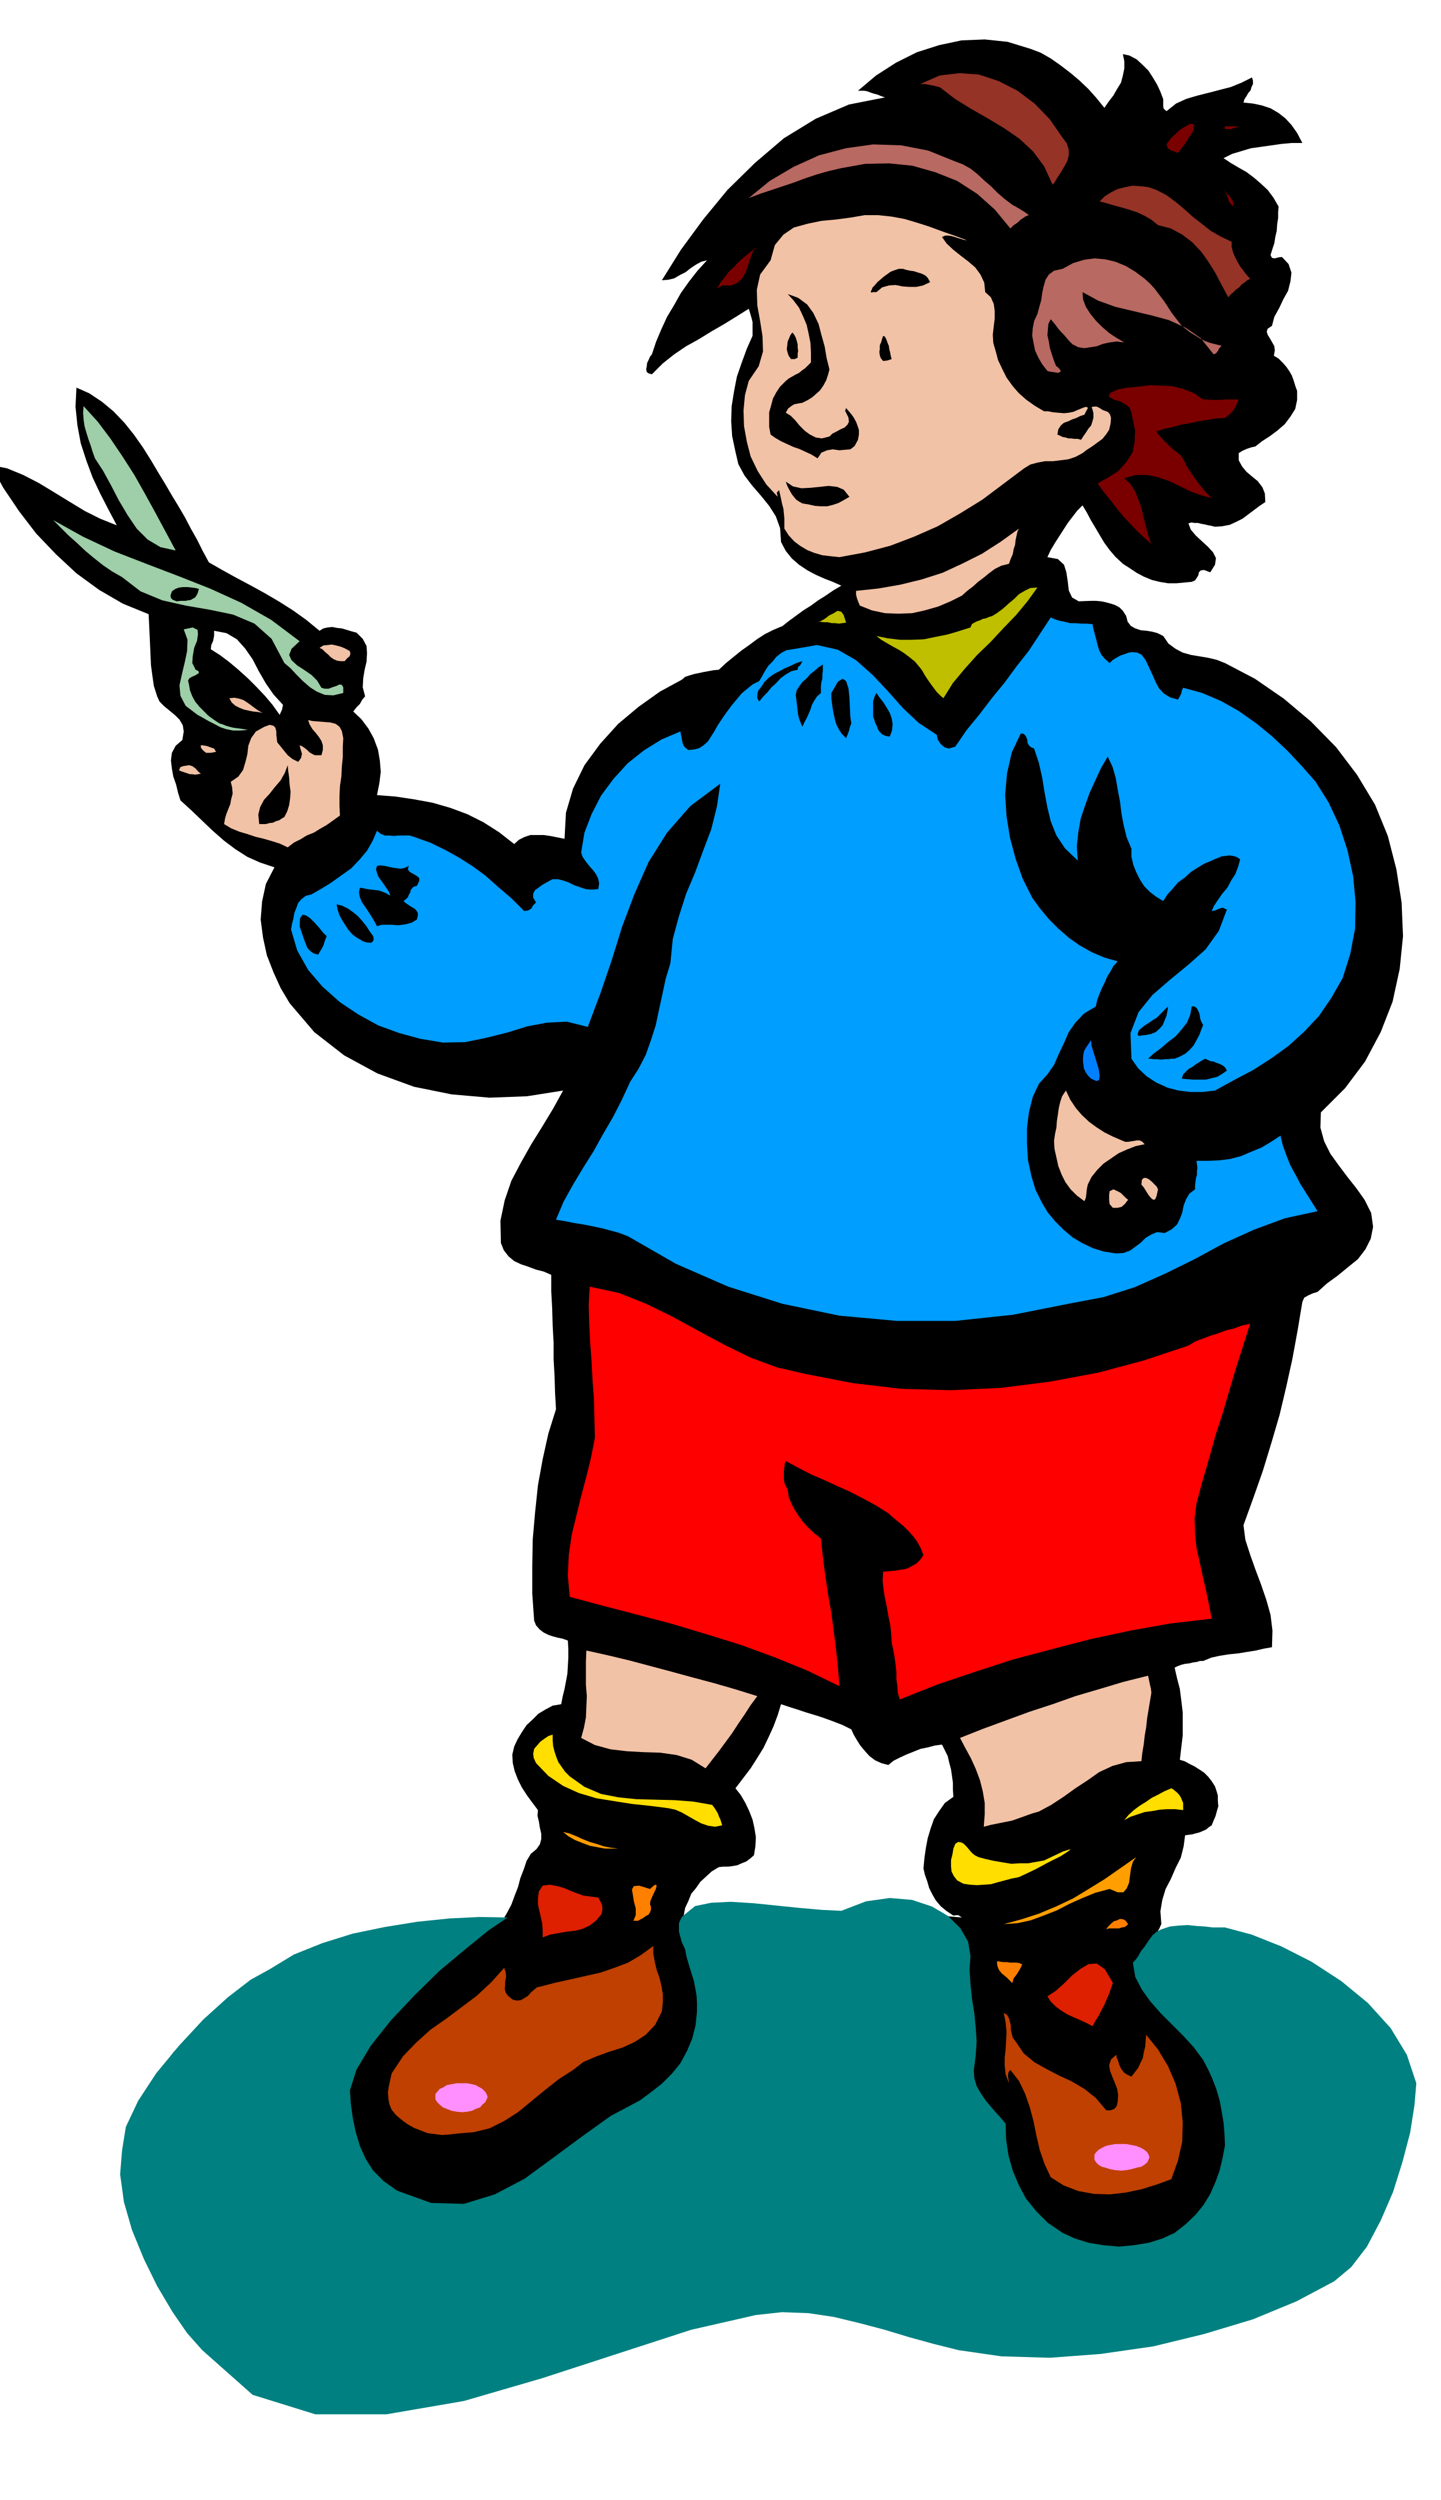 <svg xmlns="http://www.w3.org/2000/svg" width="490.455" height="850.376" fill-rule="evenodd" stroke-linecap="round" preserveAspectRatio="none" viewBox="0 0 3035 5263"><style>.brush1{fill:#000}.pen1{stroke:none}.brush2{fill:#943326}.brush3{fill:#7a0000}.brush4{fill:#b86961}.brush5{fill:#f2c2a6}.brush6{fill:#9ecfa8}.brush11{fill:#ffde00}.brush12{fill:#ff9e00}.brush13{fill:#de1f00}.brush14{fill:#ff8000}.brush15{fill:#bf4000}</style><path d="m2326 227 9-13 10-13 8-14 8-13 4-15 3-15v-15l-3-15 14 3 15 8 12 11 13 13 9 14 9 15 7 15 6 16v15l1 5 6 5 20-16 22-10 24-7 24-6 23-6 23-6 22-9 22-11 2 7v7l-3 6-2 7-5 6-4 7-4 6-2 7 20 2 19 4 18 6 17 10 14 11 13 14 12 17 11 21h-22l-22 2-21 3-21 3-22 3-20 6-20 6-18 9 15 10 17 10 16 9 16 12 14 12 15 14 12 16 11 19-1 12v12l-2 13-1 14-3 13-2 13-4 12-4 13 3 6 6 1 7-2 8-1 14 15 6 18-2 18-5 20-10 18-9 19-10 18-5 19-9 6-2 6 2 7 5 8 4 7 5 9 1 9-2 11 10 6 9 9 7 8 7 10 5 9 4 11 3 10 4 11v19l-4 19-10 16-12 16-15 13-16 12-17 11-14 11-9 2-9 3-9 4-8 5v15l7 13 9 11 13 11 11 9 10 13 5 13 1 18-12 8-12 9-12 9-12 9-14 7-13 6-16 3-15 1-8-2-6-1-8-2-6-1-8-2h-7l-7-1-6 2 5 13 11 13 13 12 13 12 10 11 6 12-2 14-10 16-13-5-7 1-4 4-1 6-3 5-4 6-7 3-11 1-21 2h-18l-18-3-16-4-17-7-15-8-15-10-14-9-16-15-12-14-11-15-9-15-10-17-9-15-9-17-9-15-11 11-10 13-10 13-9 14-9 14-9 14-9 15-7 15 22 4 13 12 5 16 3 20 2 18 7 15 14 8 26-1h10l11 1 10 2 11 3 9 3 9 5 7 7 7 11 3 12 7 9 9 5 12 4 12 1 12 2 11 3 12 6 11 16 15 11 15 8 18 5 18 3 18 3 17 4 18 7 63 33 61 42 57 48 53 54 44 58 38 63 27 66 18 70 11 70 3 71-7 69-15 69-25 64-33 62-42 56-51 51-1 32 8 29 13 26 18 25 18 24 19 24 17 24 14 28 4 29-5 25-11 22-16 21-21 17-22 18-22 16-20 18-10 3-9 4-9 5-4 9-10 60-11 60-13 59-14 59-17 58-18 59-20 57-21 58 4 31 10 31 11 31 12 32 11 32 9 32 4 33-1 35-17 3-17 4-19 3-18 3-20 2-19 3-18 4-17 7h-7l-6 2-8 1-8 2-9 1-8 2-8 3-6 3 5 22 6 23 3 24 3 25v49l-3 25-3 26 10 3 11 6 10 5 11 7 9 6 9 9 7 9 7 11 3 9 3 10v11l1 12-3 10-3 11-4 9-4 10-6 4-6 5-7 3-7 3-8 2-7 2-8 1-7 1-3 23-6 24-11 22-10 23-11 21-7 23-4 24 2 27-2 4-2 5-3 5v7l76-4 76 8 73 18 71 28 64 36 59 47 49 56 41 65 10 48 5 49-3 48-6 49-14 47-18 45-23 42-26 40-54 59-59 45-65 32-69 22-73 12-74 5-75-2-74-4-75 8-74 9-76 6-75 5h-76l-75-2-75-9-71-13-77-20-74-2-72 10-70 19-71 22-70 23-72 18-73 11-73 13-75 17-77 14-77 12-78 4-75-5-73-17-69-31-54-35-50-39-47-44-42-47-38-52-29-55-22-59-11-61 14-91 35-80 53-72 66-62 74-55 80-46 80-39 78-32 35-14 39-8 40-6 41-2 40-3 41-1 39-4 39-4 10-17 9-17 7-19 7-18 5-19 7-18 6-18 9-15 12-10 7-10 3-11v-11l-3-13-2-13-3-12 1-12-12-16-11-15-11-17-8-16-7-18-4-17-1-18 4-17 7-15 9-15 10-15 13-12 12-12 15-9 15-8 18-3 3-16 4-16 3-16 3-16 1-17 1-17v-18l-1-18-11-4-10-2-11-3-9-3-10-5-8-6-8-9-4-10-4-57v-57l1-57 5-57 6-57 10-55 12-54 16-51-2-35-1-35-2-35v-35l-2-36-1-36-2-36v-35l-16-7-16-4-16-6-15-5-15-7-12-10-10-13-6-15-1-47 9-43 14-41 20-38 22-39 23-37 23-38 21-38-76 12-79 3-80-7-79-16-77-28-70-38-63-49-52-61-19-32-15-33-14-36-8-37-5-38 3-38 8-37 18-35-30-10-27-12-25-16-24-18-24-21-22-21-23-22-23-21-5-16-4-17-6-17-3-17-2-17 2-16 8-15 14-12 3-18-2-13-7-12-9-9-12-10-11-9-10-10-5-11-7-22-3-21-3-22-1-22-1-23-1-22-1-21-1-20-54-22-50-29-48-35-43-40-42-44-36-47-33-49-26-48 34 7 34 14 33 17 33 20 31 19 33 20 32 16 35 14-18-34-17-33-16-34-13-35-12-37-7-38-4-39 2-40 27 12 27 18 24 20 23 24 20 25 19 27 17 27 16 27 14 23 14 24 14 23 14 24 12 23 13 23 12 24 13 24 28 16 29 16 30 16 31 17 29 17 30 19 28 20 28 23 8-5 9-2 10-1 10 2 10 1 10 3 10 3 11 3 13 13 8 15 1 15-1 18-4 17-3 18-1 19 5 19-6 7-5 9-7 7-7 9 17 16 15 20 11 20 9 24 4 23 2 24-3 24-5 25 39 3 40 6 38 7 38 11 35 13 34 17 33 21 32 25 10-9 12-6 12-4h28l14 2 15 3 15 3 3-55 15-51 24-49 33-45 38-42 43-36 45-32 46-25 7-6 9-3 10-3 10-2 9-2 11-2 11-2 11-1 15-14 16-13 16-13 17-12 16-12 17-11 18-9 19-8 14-11 15-11 15-11 16-10 15-11 16-10 16-11 17-10-18-8-18-7-18-8-17-9-18-12-15-13-13-16-10-19-2-29-9-25-14-22-17-21-19-22-16-21-13-24-6-26-7-33-2-31 1-32 5-31 6-31 10-29 11-30 12-27v-29l-2-8-2-7-2-7-2-6-27 17-26 16-26 15-26 16-27 15-25 17-24 19-23 23-7-2-4-3-1-6 1-5 1-8 3-6 3-7 4-5 9-27 11-26 12-26 15-25 14-25 17-24 18-23 20-22-12 3-11 6-12 8-10 8-12 6-12 7-13 3-13 1 40-64 47-64 51-62 58-57 61-52 67-41 70-30 76-15-9-3-7-3-8-2-6-2-8-3-6-1h-13l38-32 42-27 44-22 47-15 47-10 49-2 48 5 49 15 21 8 21 12 20 14 21 16 19 16 19 18 17 19 17 21zm-533 3414-18-9-18-7-19-7-18-6-20-6-18-6-19-6-18-6-7 23-9 24-10 22-11 23-13 21-14 22-16 21-16 21 11 14 10 17 8 17 7 18 4 18 3 19-1 19-3 19-8 7-8 6-10 4-9 4-11 2-9 1h-10l-9 1-15 9-12 11-12 11-9 13-10 12-6 15-7 15-3 16 9 5 11 4 11 2 12 3 12 1 13 1h13l14 2 60-5 61-5 61-4 62-3 61-3h62l61 1 63 5-8-5-10 1-15-10-12-10-10-12-7-12-7-14-4-14-5-14-3-13 2-22 3-21 4-21 6-20 7-20 11-17 12-17 18-13-1-15v-15l-2-14-2-14-4-15-3-13-6-12-6-12-15 2-15 4-15 3-15 6-15 6-13 6-14 7-11 9-15-4-13-6-12-9-9-10-10-12-7-11-7-12-5-11zM596 1484l-20-22-16-23-15-26-13-25-16-23-17-19-22-13-26-5v10l-2 11-4 9-1 9 19 12 20 15 19 16 20 18 18 18 18 19 16 19 15 21 5-11 2-10z" class="pen1 brush1"/><path d="m2238 290 9 12 4 13v12l-3 12-6 11-7 12-8 12-7 12h-1l-2 3-18-39-23-31-29-27-32-22-35-21-35-20-34-21-31-24-11-3-10-2-11-2h-10l41-18 42-5 41 3 42 14 39 20 36 27 32 33 27 39z" class="pen1 brush2"/><path d="m2481 322-16-6-6-5-2-7 4-6 6-8 8-7 8-8 9-6 14-8h8l1 6-3 11-8 11-8 14-9 11-6 8zm135-56h-6l-6 2-6 2-6 2h-10l-3-2 1-4h36z" class="pen1 brush3"/><path d="m2132 431 9 5 10 6 8 5 8 6-6 2-6 4-6 4-5 5-10 7-6 6-33-40-37-33-42-27-45-18-49-14-49-5-51 1-50 9-26 6-25 7-24 8-24 9-24 8-24 8-24 8-24 9 44-36 51-30 53-24 57-15 57-8 59 2 57 11 57 23 16 6 16 9 14 11 15 14 14 12 14 14 15 13 16 12z" class="pen1 brush4"/><path d="M2594 509v11l3 11 4 10 6 11 5 9 7 9 6 8 8 9-6 3-6 5-6 4-5 6-6 4-6 6-6 5-5 6-14-26-13-25-15-24-15-21-19-20-21-16-24-13-27-7-15-12-14-8-15-7-15-5-17-5-15-4-17-5-15-4 11-11 13-8 14-7 16-4 15-3 17 1 17 2 17 6 21 11 19 14 18 15 19 17 18 14 19 15 21 12 23 11z" class="pen1 brush2"/><path d="m2598 435-6-6-3-4-2-4v-3l-2-4-1-4-3-5-4-5 7 7 8 9 5 8 1 11z" class="pen1 brush3"/><path d="m2037 506-7-1-6-2-7-2-6-2-7-2-6-1h-7l-7 3 10 14 14 13 15 12 17 13 14 12 11 15 8 17 2 20 12 11 6 14 2 14v17l-2 16-2 18 1 17 5 17 5 19 9 19 9 18 13 18 13 15 16 14 17 12 20 12h9l10 2 11 1 12 1 10-1 10-2 9-4 10-4 5-2h5l1 3-3 5-4 8-9 3-8 4-9 3-8 4-9 3-7 6-5 8-2 11 5 2 6 3 6 1 6 2h6l7 1h7l7 2 5-8 5-7 5-8 6-7 3-9 2-8v-9l-2-8-2-5 5-1h6l6 3 6 4 8 3 3 1 3 3 2 3 2 7-1 12-3 13-6 9-8 10-11 8-11 8-11 7-9 7-15 8-15 5-16 2-16 2h-17l-16 3-15 4-13 8-44 33-44 33-47 29-47 27-50 22-50 19-53 14-54 10-19-2-17-2-17-5-15-6-15-9-12-9-12-13-9-14v-21l-1-11-1-10-3-11-2-10-2-9-2-9-5 5 2 9-24-26-18-28-15-31-8-31-6-33-1-33 3-32 8-30 21-31 9-31-1-32-5-32-6-33-1-33 7-32 22-30 9-32 18-22 22-15 29-8 29-6 32-3 30-4 29-5h29l28 3 27 5 27 8 25 8 27 10 26 9 27 10z" class="pen1 brush5"/><path d="m1521 601-5 3-6 4 8-14 9-11 9-12 11-10 10-11 12-10 12-10 14-10-9 9-5 13-5 15-5 15-7 13-10 10-14 6h-19z" class="pen1 brush3"/><path d="m2489 686 9 7 9 7 10 6 11 7 10 5 11 4 12 3 12 3-5 5-3 6-4 5-5 2-27-34-32-22-35-16-37-10-38-9-38-9-36-13-33-18 1 15 6 16 9 14 12 15 13 13 15 13 15 10 17 10-16-2-15 2-14 3-13 5-13 2-13 2-13-2-12-6-7-7-6-7-6-7-6-6-6-7-5-7-5-6-5-6-5 10-1 12-1 12 3 13 2 13 4 13 4 12 5 13 7 6 3 5-1 2-4 2-7-1-7-1-6-1-3-1-11-14-8-14-7-15-3-15-3-16 1-15 3-16 7-15 4-15 4-14 2-15 3-14 4-14 7-11 11-8 18-4 22-12 23-7 22-3 23 2 21 5 22 9 20 12 20 15 11 10 10 11 9 12 10 13 8 12 9 14 10 13 11 14z" class="pen1 brush4"/><path d="m1959 594-15 7-14 3h-15l-14-1-15-3-14 1-14 4-12 10h-7l-4 1-1-2 1-2 3-7 4-4 6-7 7-6 7-6 7-5 7-5 8-3 9-3h9l6 2 9 2 8 1 9 3 7 2 8 4 5 5 5 9zm-212 184-3 11-4 12-6 11-7 10-9 8-8 7-10 6-10 5-6 1-5 1-6 1-5 3-8 6-5 9 10 6 10 10 9 11 11 11 11 8 12 6 13 2 16-4 6-6 8-4 9-5 9-4 6-6 3-6-1-9-5-10-2-4 2-6 5 6 6 7 5 7 5 9 3 8 3 9v10l-2 11-7 13-9 7-12 1-11 1-14-2-12 2-12 5-8 12-13-8-13-6-13-6-12-4-13-6-13-6-12-7-10-7-3-16v-31l4-14 4-15 7-13 8-12 12-12 6-5 7-4 7-4 8-4 6-5 7-5 6-6 6-6v-21l-1-20-4-20-4-18-8-19-8-17-12-16-12-13 22 8 19 14 13 18 11 23 6 23 7 25 4 24 6 24z" class="pen1 brush1"/><path d="m1680 753-6 3h-8l-5-7-2-6-2-8 1-7 1-9 3-7 3-7 4-5 4 5 3 6 2 6 2 8v6l1 8-1 6v8zm198 3-9 3-9 1-5-6-2-6-1-7 1-6v-8l3-7 2-7 2-6 4 2 3 6 2 6 3 7 1 7 2 8 1 6 2 7z" class="pen1 brush1"/><path d="m2609 841-3 6-2 6-3 5-3 6-9 9-9 7-19 1-19 3-18 3-18 4-18 3-18 5-18 4-16 5 2 5 6 6 6 7 8 8 7 7 8 7 8 6 8 7 6 11 6 12 7 11 8 11 7 10 9 11 9 11 11 11-24-7-22-8-22-11-21-10-23-8-23-5h-25l-24 7 12 11 10 15 7 17 7 19 4 18 5 20 5 19 7 19-16-14-15-14-15-16-14-15-14-17-13-17-14-17-12-17 10-6 11-6 11-7 11-7 9-10 9-10 7-11 6-10 2-12 2-11v-11l1-9-2-10-2-9-2-10-2-10-4-11-9-7-11-6-11-3-10-5-3-4 4-6 15-7 21-4 24-2 23-3 25 1 22 1 23 6 21 8 21 14h8l9 1h20l9-1h29z" class="pen1 brush3"/><path d="m370 1159-32-7-27-16-23-23-19-28-19-32-16-31-17-31-17-26-5-14-4-13-5-14-4-13-4-14-2-14-1-14 1-14 30 33 27 36 25 37 25 39 22 39 22 40 21 39 22 41z" class="pen1 brush6"/><path d="m1789 1046-12 7-11 6-12 4-12 3h-13l-13-1-13-3-13-2-7-4-6-4-5-6-4-5-4-7-4-7-3-7-2-6 15 10 18 4 19-1 20-2 18-2 18 2 14 6 12 15z" class="pen1 brush1"/><path d="m631 1350-17 16-5 13 5 11 12 11 14 9 16 11 12 12 9 15 7 2h8l8-3 9-3 6-3 5 1 3 5v12l-21 5-18-1-17-7-14-9-15-13-13-13-13-14-13-11-27-51-36-32-45-19-48-10-52-9-49-11-46-19-39-30-21-12-19-13-19-15-18-15-18-17-18-16-17-17-15-15 63 35 66 31 67 26 68 26 66 26 66 30 63 36 60 45z" class="pen1 brush6"/><path d="m2125 1187-16 4-14 7-12 9-11 9-12 9-11 10-12 9-11 10-24 12-26 11-28 8-27 6-29 1-28-1-28-6-25-10-3-7-3-8-2-8v-8l47-5 46-8 45-11 44-14 41-19 42-21 39-25 39-28-3 6-2 9-2 9-1 10-3 9-2 11-4 9-4 11z" class="pen1 brush5"/><path d="m419 1240-3 10-5 8-4 2-5 3-6 1-5 1h-10l-9 1-5-2-3-1-4-4-1-5 3-9 7-5 8-3 9-1h9l9 1 8 1 7 2z" class="pen1 brush1"/><path d="m2185 1237-21 29-24 29-27 28-27 29-28 27-26 29-25 30-20 32-7-6-7-7-6-8-6-8-7-10-6-9-5-9-5-7-11-13-11-9-12-9-11-7-13-7-12-7-12-7-10-8 24 5 26 3h24l26-1 24-5 25-5 24-7 25-8 3-7 5-3 6-3 6-2 6-3 6-1 7-3 7-2 11-7 12-9 11-10 12-10 10-10 12-7 12-6 15-1zm-403 74-8 1-7 1-8-1h-7l-9-2h-8l-9-1-7 2 9-3 9-5 9-7 10-5 8-5 8 2 5 7 5 16z" class="pen1" style="fill:#bfbf00"/><path d="m2301 1314 2 10 3 12 3 11 3 12 3 10 5 10 7 8 10 9 6-6 8-5 9-5 9-3 8-3 9-1 9 1 9 4 9 12 7 15 7 15 7 16 7 13 10 11 13 8 17 5 4-7 3-6 1-6 3-6 40 11 40 17 37 21 37 26 33 27 33 31 30 32 29 33 27 43 23 49 17 52 12 55 5 54-1 56-10 53-16 51-24 42-26 38-31 33-33 30-36 26-39 25-40 21-40 22-26 3h-26l-25-3-23-6-24-11-20-13-18-17-14-20-2-54 17-44 29-36 37-32 39-32 36-32 28-39 17-45-9-4-7 2-9 4-7 1 5-11 8-12 9-13 11-13 8-15 9-14 6-16 4-15-8-5-7-2-8-1-7 1-9 1-7 3-8 3-6 3-15 6-15 9-14 9-13 12-14 10-11 13-11 12-9 14-15-9-13-10-12-12-9-14-8-16-6-15-4-17v-17l-10-24-6-24-5-26-3-25-5-26-4-24-7-24-10-21-14 24-12 26-12 26-10 28-9 27-5 29-3 29 2 30-27-26-18-27-12-30-7-29-6-32-5-31-7-31-10-30-7-3-4-4-3-5v-5l-2-6-2-4-4-4-6-1-19 40-10 44-4 45 3 46 7 44 12 45 15 42 20 40 16 22 19 23 20 20 23 20 23 16 25 14 26 11 28 8-9 10-6 11-7 11-5 12-6 12-5 12-5 13-3 14-25 15-18 19-14 20-10 23-11 23-10 23-14 20-18 20-13 28-8 32-4 33v34l2 33 7 33 9 30 14 28 12 20 16 19 17 17 19 16 20 12 23 11 23 7 26 4 15-1 14-5 11-8 12-9 10-10 12-7 12-5 16 2 15-8 11-10 6-12 5-13 3-15 5-13 7-12 12-9v-9l1-7 1-8 2-6v-8l1-7-1-8-1-7h24l24-1 23-3 23-6 21-9 22-9 20-12 20-13 5 21 8 22 8 20 11 20 10 19 12 19 12 19 12 19-69 15-65 24-64 29-61 33-63 31-63 28-66 21-69 13-121 24-122 13h-123l-121-11-120-25-114-36-110-48-101-58-18-7-18-5-19-5-19-4-20-4-19-3-20-4-19-3 16-38 20-36 21-35 22-35 20-36 21-36 19-37 17-37 18-28 15-29 11-31 10-31 7-33 7-32 7-33 10-33 5-51 13-48 15-47 19-45 17-46 17-45 12-48 7-48-63 47-49 56-39 62-30 68-26 69-22 71-24 70-26 69-44-11-42 2-42 8-42 13-44 11-44 9-47 1-48-8-44-12-44-16-42-23-39-26-37-33-30-35-23-41-13-44 2-12 3-11 2-12 4-10 4-11 7-8 9-7 12-3 21-12 21-13 21-15 21-15 18-19 15-18 12-21 9-21 7 6 9 4h9l11 1 10-1h23l12 4 31 11 31 15 29 16 30 19 27 20 27 24 27 23 27 27 8-1 7-4 4-7 6-6-6-10v-9l4-7 7-5 8-6 9-5 7-4 6-3h11l12 3 11 4 12 6 12 4 12 4 12 1 14-1 2-12-2-10-5-10-6-8-8-9-7-9-7-10-3-9 7-42 15-39 20-39 26-35 30-33 34-27 37-23 40-17 2 10 2 11 1 4 2 5 3 4 7 5 12-1 11-3 9-6 9-8 7-11 7-11 6-11 6-9 8-12 8-11 9-12 10-12 10-12 12-10 11-9 14-7 6-10 6-11 7-11 9-9 8-10 10-8 11-6 13-2 52-9 44 10 38 22 35 31 32 34 32 36 33 31 38 25 2 10 6 9 8 7 9 3 7-2 7-2 24-35 27-33 26-34 27-33 25-34 26-33 23-35 23-35 9 4 10 3 10 2 12 3h11l12 1h12l12 1z" class="pen1" style="fill:#009eff"/><path d="m412 1410 6 3 1 4-3 2-5 3-7 3-5 3-3 5 2 8 2 12 5 13 6 11 9 11 9 9 10 10 11 8 12 8 7 2 7 3 7 2 8 2 7 1 8 1 7 1 9 2-17 1h-14l-15-3-12-4-13-7-12-6-12-7-11-6-25-19-11-21-2-22 5-23 6-25 5-24 1-24-8-22 19-4 10 5 1 9-2 14-6 15-3 17-1 15 7 14z" class="pen1 brush6"/><path d="m737 1371 1 6-2 5-5 4-5 6h-9l-7-1-7-3-6-4-6-6-6-5-6-6-6-3 8-5 9-1 9-1 9 2 8 2 8 3 6 3 7 4z" class="pen1 brush5"/><path d="m1680 1410-13 3-12 7-11 8-9 10-10 9-9 11-9 9-8 10-4-7v-8l2-8 5-6 8-12 9-9 11-8 12-6 11-6 12-5 12-6 13-4-2 4-3 5-4 3-1 6zm49 49-8 7-6 9-5 9-3 10-4 9-4 9-5 9-4 9-4-9-3-8-2-8-1-8-1-9-1-8-1-9-1-8 2-10 6-9 6-8 9-8 8-9 9-7 8-7 9-6v14l-1 7v9l-2 7-1 8v15zm53 95-9-9-6-9-6-12-3-11-3-14-2-13-2-15v-12l14-24 10-6 7 5 5 15 2 19 1 22 1 19 2 14-3 8-2 8-3 8-3 7zm92-3-10-2-6-3-6-6-3-5-3-8-3-6-2-7-2-5v-33l2-6 2-6 3-5 6 9 8 10 7 11 7 12 4 11 2 12-1 13-5 14z" class="pen1 brush1"/><path d="m553 1501-10-2-10-1-10-2-9-2-10-4-8-4-8-7-5-9 11-1 10 2 9 3 9 6 7 5 8 6 7 5 9 5zm170 53-1 19v21l-2 20-1 21-3 20-1 21v20l1 21-14 10-14 10-14 8-13 8-15 6-13 8-14 7-13 10-17-8-16-5-17-5-17-4-18-6-17-5-17-7-15-9 2-12 3-10 4-10 4-10 2-11 3-11-1-13-3-12 16-11 10-14 5-17 4-16 2-18 6-16 10-14 18-10 11-4 8 2 4 4 2 8v7l1 9 1 7 5 6 8 10 9 11 5 4 5 4 6 3 6 3 6-8 2-9-3-10-2-8 5 2 6 4 5 4 5 5 5 3 6 3h14l3-11v-10l-3-9-5-8-7-9-7-8-6-10-3-9 9 2 13 1 12 1 13 1 11 3 8 6 5 9 3 15zm-268 29-6 1-5 1h-10l-5-4-3-3-3-4v-5h3l6 1 5 1 5 2 9 3 4 7zm-32 46-6 1-6 1-6-1h-5l-6-2-6-2-6-2-5-2 3-7 6-2 6-1 6-1 7 2 7 5 5 6 6 5z" class="pen1 brush5"/><path d="m599 1720-5 3-6 4-7 2-6 3-8 1-7 2h-14l-2-20 4-16 8-15 12-13 11-14 12-14 9-16 6-16 1 12 2 14 1 15 2 15-1 14-2 14-4 13-6 12zm262 103-2 7 3 5 5 3 7 4 5 3 4 4v6l-5 10-7 2-3 3-3 4-1 5-3 5-2 5-4 4-5 4 4 4 6 4 6 4 7 4 4 4 3 5v6l-2 8-10 6-9 3-11 2-10 1-12-1h-22l-10 3-6-11-6-10-7-11-6-9-7-10-4-10-2-10 2-10 7 1 9 2 8 1 9 1 8 1 8 3 7 3 8 5-3-9-5-7-6-9-5-7-6-8-3-8-2-8 2-7 7-1 9 1 9 2 9 2 8 1 9 1 8-2 8-4zm-75 148 1 6-1 4-3 3-2 1-10-1-6-2-12-7-10-7-9-10-6-9-7-11-6-11-4-12-2-11 12 3 12 6 10 7 11 9 8 9 9 11 7 11 8 11zm-98 0-4 10-3 10-5 9-6 10-10-3-7-5-6-7-3-8-4-10-3-9-3-9-3-9 1-17 5-7 7 1 9 6 9 9 10 11 8 10 8 8zm1726 208-9 1-6 1-3-2v-2l3-8 8-7 7-5 8-5 7-5 7-4 6-6 6-6 6-6 6-6-1 9-2 10-4 10-4 10-7 8-8 7-10 4-10 2zm120-21-4 10-4 11-6 11-6 11-8 9-9 8-11 6-12 5h-7l-6 1h-8l-7 1-9-1h-7l-7-1h-5l12-11 15-11 15-13 16-12 13-15 11-14 7-17 3-17h6l5 4 2 4 3 6 1 6 1 6 2 6 4 7z" class="pen1 brush1"/><path d="m2298 2271-7-7-4-6-4-8-1-7-1-8v-8l1-9 2-7 7-11 7-10 1 12 5 16 5 16 5 17 2 13-1 10-6 2-11-5z" class="pen1" style="fill:#0080ff"/><path d="m2584 2254-10 7-10 6-12 3-12 3h-27l-13-1-11-1 3-9 6-6 6-6 8-4 6-5 7-4 6-4 7-4 5 2 6 3 7 1 7 3 6 2 6 3 5 4 4 7z" class="pen1 brush1"/><path d="m2365 2402 5 2h6l6-1 7-1 5-1h6l5 2 6 6-19 4-18 7-18 8-16 11-16 11-13 13-12 15-8 16-2 10-1 10-1 8-3 7-16-12-13-13-11-15-8-16-7-18-4-18-4-18-1-17 2-14 3-14 1-14 2-13 2-14 3-13 4-12 8-12 9 19 12 18 13 15 15 14 15 11 17 11 18 9 21 9zm74 102-3 14-3 7-4 1-4-3-6-7-5-8-5-8-5-6 1-10 4-4h5l6 3 5 4 6 6 5 5 3 6zm-63 22-7 9-7 6-9 2h-9l-7-8-1-9v-10l1-8 8-4 11 5 5 3 5 5 5 5 5 4z" class="pen1 brush5"/><path d="m1698 2893 98 19 102 12 104 3 106-5 103-13 102-19 97-26 93-31 15-9 16-6 16-6 16-5 16-6 17-4 16-6 18-4-15 47-15 47-14 47-14 48-15 46-13 47-14 48-13 48-4 32 1 32 3 30 7 31 6 28 7 30 6 29 6 31-87 10-84 15-84 18-81 21-83 22-80 26-80 27-78 31-4-14-1-14-2-15v-15l-2-17-2-15-3-16-3-14-1-19-2-18-4-19-3-18-4-19-3-18-2-19 1-19 12-1 12-1 12-2 13-2 10-5 11-6 8-8 7-10-6-15-7-13-9-12-9-10-11-11-11-9-11-9-10-9-27-17-26-14-27-14-27-12-28-13-28-12-27-14-26-14-2 5-1 8-1 8v17l1 8 3 7 4 7 2 15 6 15 7 13 9 14 9 12 11 12 12 11 14 11 4 38 5 39 6 40 7 40 5 39 5 39 4 38 3 38-68-33-69-28-71-26-71-22-73-22-72-19-73-19-71-19-4-45 2-43 6-42 10-41 10-41 11-41 10-41 8-41-1-41-1-40-3-40-2-40-3-40-2-40-1-39 2-38 61 13 58 23 55 27 55 30 54 29 55 27 57 21 61 14z" class="pen1" style="fill:red"/><path d="m1595 3571-14 19-13 20-13 19-13 20-14 19-14 19-14 18-14 18-29-18-32-10-35-5-34-1-36-2-34-4-33-9-29-15 6-22 4-21 1-23 1-22-2-24v-48l1-24 45 10 46 11 45 12 45 12 44 12 45 12 45 13 45 14zm830-7-3 18-3 18-3 18-2 19-3 17-2 18-3 18-2 18-32 2-29 8-28 13-24 17-26 17-25 18-26 17-26 14-14 4-14 5-14 5-14 5-15 3-15 3-15 3-15 4 2-26v-24l-4-24-6-24-9-24-10-22-12-22-11-21 48-19 49-18 49-18 49-16 48-17 51-15 50-15 52-13 2 9 2 10 2 8 1 9z" class="pen1 brush5"/><path d="M1164 3652v12l1 12 3 12 4 12 4 10 7 10 7 10 10 10 31 22 35 15 36 7 39 4 39 1 40 1 40 3 40 7 6 8 6 10 2 6 3 6 2 6 2 7-15 3-14-2-15-5-13-7-14-8-14-8-14-6-14-3-39-5-38-4-38-6-37-6-37-11-33-15-31-21-26-27-5-11-1-9 2-10 6-7 7-8 8-6 9-6 9-3zm1328 159-17-2h-16l-16 1-16 3-16 2-15 5-15 5-13 7 9-11 11-10 12-9 13-8 13-9 14-7 13-7 14-6 5 3 6 5 5 5 4 6 2 5 3 7v15z" class="pen1 brush11"/><path d="M1302 3892h-28l-16-3-16-3-16-6-15-6-14-8-11-9 13 3 15 6 13 6 15 6 14 4 15 5 15 3 16 2z" class="pen1 brush12"/><path d="m2199 3917 40-19 16-5-4 4-17 11-26 13-26 14-23 11-13 6-15 3-15 4-15 4-14 4-15 1-14 1-15-1-14-2-13-7-7-9-5-10-1-11v-13l3-12 2-12 4-10 6-4 7 1 5 3 6 6 5 6 6 7 6 5 8 4 15 4 18 4 18 3 18 3 17-1h18l17-3 17-3z" class="pen1 brush11"/><path d="m2393 3910-7 10-4 14-2 15-2 15-5 12-7 8h-12l-17-7-30 8-27 11-27 12-27 14-28 11-27 10-28 6-29 2 37-10 37-12 36-15 36-17 33-20 34-21 33-23 33-23z" class="pen1 brush12"/><path d="m1260 3995 4 7 4 9 1 8-2 11-12 14-13 10-15 7-16 4-18 2-17 3-17 3-16 6v-15l-1-14-3-14-3-13-3-14v-13l2-14 8-12 15-2 16 3 14 4 14 6 13 5 14 5 15 2 16 2z" class="pen1 brush13"/><path d="m1369 4009 2 6v6l-2 5-3 5-6 3-5 4-6 3-5 3h-10l5-12v-14l-4-15-2-13-2-12 4-7 11-1 23 7 9-8 4-1 1 3-2 7-4 8-4 9-3 7-1 7zm1007 42-3 3-4 3-6 1-6 2h-21l-6 2 4-6 6-6 6-5 7-2 6-3 7 1 5 3 5 7z" class="pen1 brush14"/><path d="m1394 4235-14 28-20 21-23 15-26 12-29 9-27 10-26 11-22 17-31 20-29 23-28 23-28 23-30 19-30 15-33 8-35 3-17 2-15 1-16-2-15-2-15-6-13-5-14-8-11-8-13-11-9-11-5-12-2-12-1-13 2-13 3-14 3-13 24-36 28-29 30-27 33-23 32-24 32-24 30-28 28-31 3 9 1 10-2 9v9l-1 7 2 8 5 7 10 8 9 2 8-1 7-4 8-5 6-7 7-6 6-5 9-2 31-8 32-7 31-7 31-7 29-10 29-11 27-16 26-19v16l3 17 4 17 6 17 4 17 3 17v18l-2 19z" class="pen1 brush15"/><path d="m2044 4118-2 29 2 30 3 30 5 31 3 30 2 30-2 30-4 30 1 17 5 17 8 14 10 15 10 12 11 13 11 12 11 13 1 33 5 34 9 32 13 31 15 28 22 27 24 24 31 21 26 12 29 9 31 5 33 3 31-3 31-5 29-9 26-12 23-18 21-20 17-21 14-23 11-25 9-25 6-26 5-26-1-24-2-24-4-24-4-22-7-24-8-21-10-22-10-19-20-27-22-24-24-24-23-23-22-25-18-25-14-27-5-30 5-5 6-8 6-11 8-10 8-12 8-11 9-8 10-5 18-6 19-2 19-1 19 2 17 1 16 2h26l56 15 63 25 63 32 63 41 56 46 48 53 34 56 20 60-4 47-9 57-16 61-20 64-26 60-29 55-33 43-36 30-79 42-92 38-103 31-107 26-111 16-107 8-102-3-90-13-52-13-51-14-53-16-53-14-54-13-54-8-55-2-55 6-136 31-151 49-163 53-165 48-163 28H664l-132-41-106-94-32-36-31-45-32-54-28-57-25-61-17-59-8-58 4-50 8-50 26-55 38-58 48-58 51-55 52-47 48-37 40-22 51-31 60-24 64-20 68-14 68-11 68-7 63-3 59 1-41 28-48 39-54 45-53 52-50 53-42 53-30 50-14 44 2 29 4 29 6 29 9 30 12 27 16 25 22 22 28 20 72 26 69 2 65-20 63-33 60-44 61-45 60-43 62-33 23-17 23-18 21-21 18-22 14-26 11-26 7-28 3-29v-18l-1-16-3-17-3-15-5-16-5-16-5-17-3-16-7-15-3-11-3-11v-18l3-7 3-6 7-6 21-17 34-7 41-2 48 3 49 5 49 5 46 4 41 2 52-20 50-7 47 4 42 14 34 20 26 26 16 28 5 30z" class="pen1" style="fill:teal"/><path d="m2153 4136-5 10-6 10-7 9-3 10-6-6-5-5-6-5-5-4-5-6-3-6-2-7v-7l6 1 7 1h7l8 1h13l6 1 6 3z" class="pen1 brush14"/><path d="m2344 4175-4 11-4 12-5 11-5 12-6 11-6 12-7 11-6 11-13-7-13-6-14-6-13-6-13-8-11-8-11-11-7-11 17-11 17-15 18-18 18-14 17-10 17-1 17 12 17 29z" class="pen1 brush13"/><path d="m2139 4298 17 25 23 19 25 14 27 14 26 12 27 16 24 19 22 26h9l8-3 5-6 2-9 1-14-2-13-5-13-5-12-5-13-2-12 4-12 11-10 1 6 3 7 2 7 3 7 3 5 5 6 6 4 9 4 7-9 7-9 5-11 5-10 2-12 3-12 1-13 1-12 25 31 21 35 16 37 11 41 4 40-1 41-9 40-14 39-30 11-32 10-33 7-34 4-34-1-33-6-31-12-27-17-13-28-10-29-7-30-6-30-8-30-10-29-13-27-18-23-4 5-1 7 1 8 1 8-7-19-2-18v-17l2-17 1-19 1-18-2-20-4-20 7 4 4 7 2 7 2 9v8l2 9 2 8 6 8z" class="pen1 brush15"/><path d="m974 4447 10-1 10-2 8-4 9-3 5-6 6-5 3-6 2-5-2-6-3-5-6-6-5-3-9-5-8-2-10-2h-22l-11 2-10 2-8 5-7 3-5 6-4 5v11l4 6 5 5 7 6 8 3 10 4 11 2 12 1zm1387 123 11-1 11-2 10-3 10-2 7-4 6-5 3-6 2-5-2-6-3-5-6-5-7-4-10-4-10-2-11-2h-23l-11 2-9 2-8 4-7 4-5 5-4 5v11l4 6 5 5 7 4 8 2 9 3 11 2 12 1z" class="pen1" style="fill:#ff8fff"/></svg>
